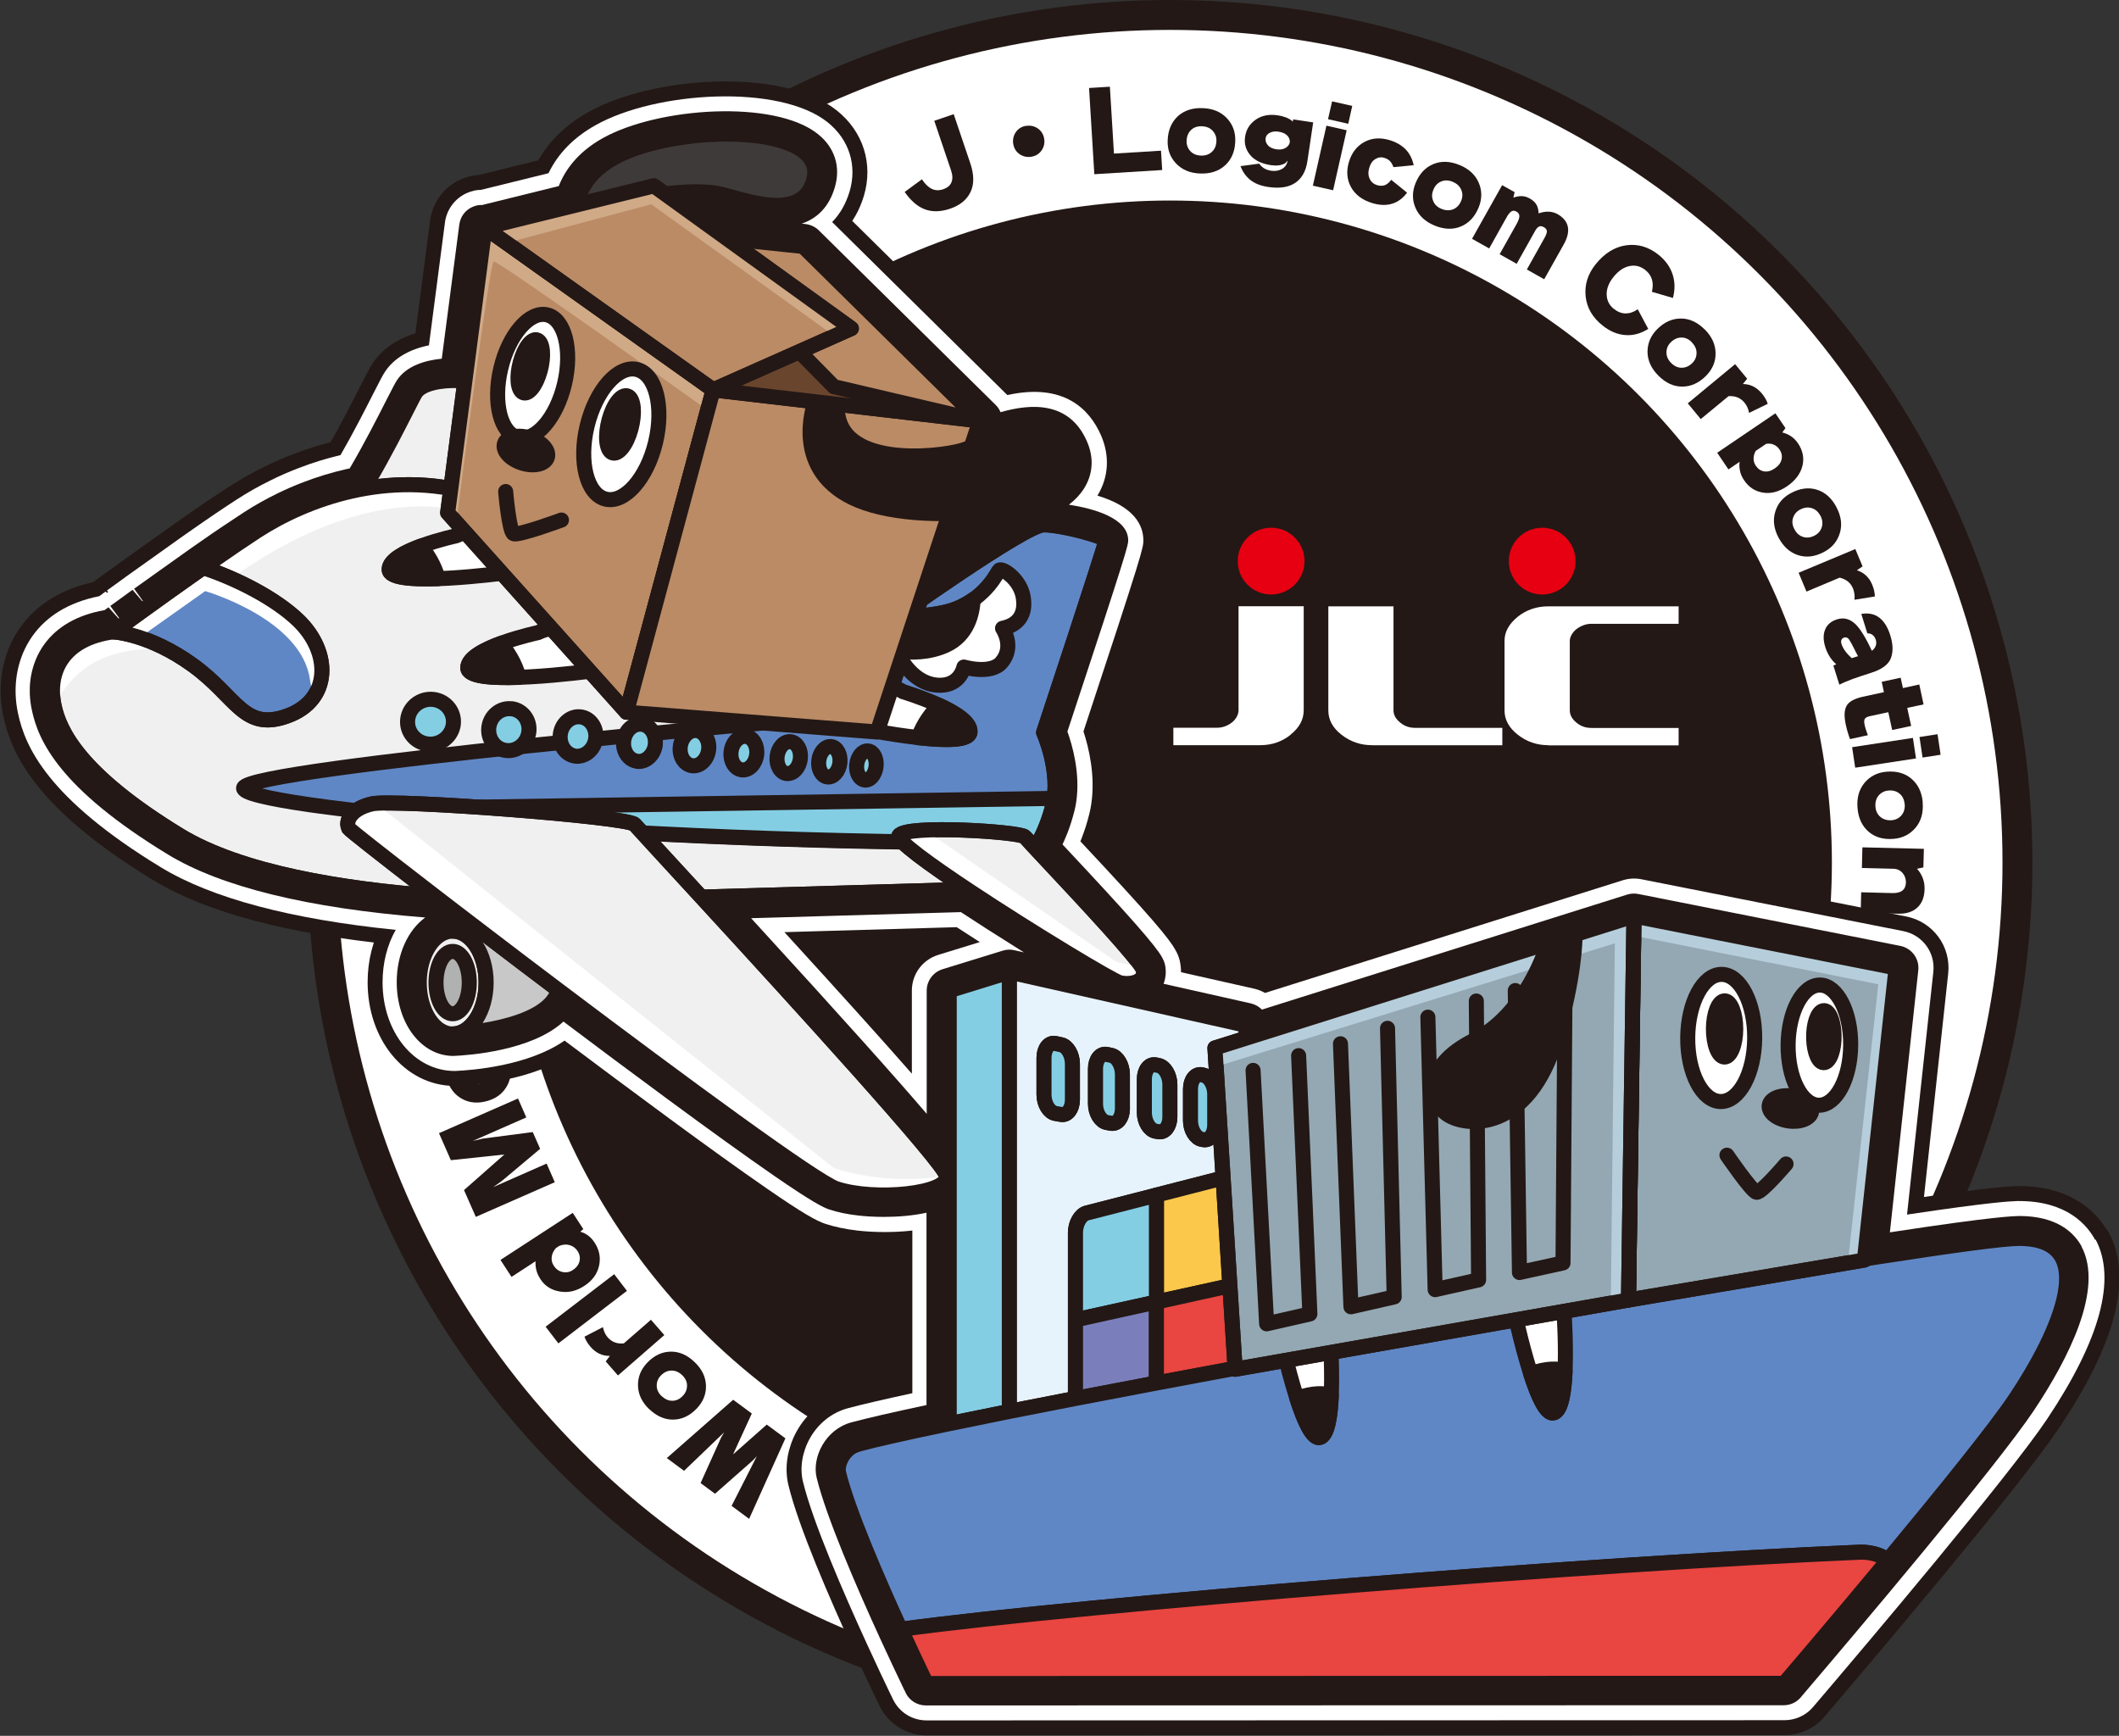 <?xml version="1.0" encoding="UTF-8"?><svg id="b" xmlns="http://www.w3.org/2000/svg" viewBox="0 0 212.63 174.17"><rect x="0" y="0" width="212.63" height="174.17" fill="#333333" stroke="none"/><g id="c"><circle cx="117.4" cy="86.54" r="84.29" fill="#60bfaa" stroke="#231815" stroke-miterlimit="10" stroke-width="4.5"/><circle cx="117.4" cy="86.54" r="84.29" fill="#fff" stroke="#231815" stroke-miterlimit="10" stroke-width="1.5"/><circle cx="117.4" cy="86.54" r="65.67" fill="#231815" stroke="#231815" stroke-miterlimit="10" stroke-width="1.5"/><path d="M95.7,11.46l1.66,4.91c.39,1.15.4,2.11.03,2.89s-1.06,1.35-2.08,1.69c-.94.31-1.77.33-2.51.05-.74-.28-1.41-.86-2.02-1.74l1.73-1.27c.31.47.64.79.99.96.35.17.73.18,1.14.04.42-.14.7-.37.83-.69s.13-.71-.03-1.18l-1.69-5,1.94-.66Z" fill="#231815"/><path d="M102.93,12.64c.43-.08.83,0,1.18.23.36.24.58.58.66,1.01.08.43,0,.83-.23,1.18-.24.36-.58.58-1.01.66-.43.08-.83,0-1.19-.23-.36-.24-.58-.58-.66-1.01-.08-.43,0-.83.23-1.19.24-.36.58-.58,1.01-.66Z" fill="#231815"/><path d="M111.37,8.7l.41,6.71,4.72-.29.12,1.94-6.81.42-.53-8.65,2.09-.13Z" fill="#231815"/><path d="M120.7,10.85c1.02.04,1.82.38,2.42,1.02s.87,1.42.83,2.34c-.04,1.02-.39,1.81-1.03,2.39-.64.58-1.48.85-2.5.81-1.02-.04-1.82-.38-2.42-1.02s-.87-1.41-.83-2.33c.04-1.01.39-1.81,1.02-2.4.64-.58,1.47-.85,2.5-.81ZM120.62,12.67c-.45-.02-.82.1-1.1.37-.28.27-.43.62-.45,1.07-.02.4.1.75.36,1.04s.62.44,1.06.46c.45.02.82-.1,1.11-.37.29-.26.44-.62.46-1.07.02-.41-.11-.75-.37-1.04-.26-.29-.62-.44-1.07-.46Z" fill="#231815"/><path d="M129.77,11.98l2,.3-.58,3.89c-.15,1-.55,1.72-1.21,2.17s-1.56.59-2.72.42c-.74-.11-1.34-.34-1.79-.7-.45-.36-.78-.82-.99-1.39l1.88-.25c.1.16.25.31.44.44.19.13.44.22.74.27.41.06.75,0,1.05-.15s.48-.38.57-.66l.04-.2-.22.25c-.21.12-.43.19-.67.22-.24.03-.5.02-.79-.02-.92-.14-1.61-.47-2.06-1-.45-.53-.63-1.15-.52-1.86.11-.72.46-1.28,1.06-1.7.6-.42,1.34-.57,2.2-.44.34.05.63.13.89.23.25.11.47.24.64.4l.03-.21ZM129.43,14.24c0-.24-.08-.46-.27-.65-.19-.19-.48-.32-.87-.38-.36-.05-.66-.01-.9.13-.23.12-.36.3-.39.53-.04.25.04.49.22.7.19.22.47.35.86.41.39.06.7,0,.94-.15.24-.15.38-.35.41-.6Z" fill="#231815"/><path d="M135.13,13.07l-1.36,6.02-2.03-.46,1.36-6.02,2.03.46ZM135.69,10.63l-.4,1.79-2.03-.46.41-1.79,2.03.46Z" fill="#231815"/><path d="M141.84,16.58l-2.02.19c-.08-.25-.2-.45-.34-.6s-.34-.26-.57-.33c-.31-.1-.61-.06-.9.12-.29.17-.49.46-.61.87-.13.42-.11.79.04,1.11s.4.53.75.64c.28.08.54.08.77,0,.23-.09.44-.27.64-.54l1.59,1.29c-.41.56-.91.93-1.5,1.11-.59.18-1.25.16-1.98-.06-1-.3-1.72-.84-2.14-1.6-.42-.76-.49-1.61-.21-2.54.28-.92.79-1.58,1.54-1.99s1.6-.47,2.54-.19c.67.2,1.21.52,1.62.94.4.42.67.96.8,1.6Z" fill="#231815"/><path d="M146.47,16.56c.94.39,1.58.99,1.92,1.79s.33,1.63-.02,2.48c-.39.94-.99,1.57-1.79,1.9-.8.33-1.68.29-2.63-.1-.94-.39-1.58-.99-1.92-1.79-.34-.8-.33-1.63.02-2.48.39-.94.98-1.57,1.79-1.9.8-.33,1.68-.29,2.62.1ZM145.77,18.24c-.42-.17-.8-.18-1.16-.03-.36.15-.62.43-.79.85-.15.37-.16.74-.01,1.1.14.36.42.63.84.8.42.17.81.18,1.17.04.36-.15.63-.43.8-.85.16-.38.16-.74.01-1.1-.15-.36-.43-.63-.85-.8Z" fill="#231815"/><path d="M151.98,19.29l-.12.54c.31-.11.59-.16.86-.15.27.01.53.09.79.24.3.17.52.37.66.61s.21.53.22.88c.36-.13.69-.18,1.01-.17.32.01.6.09.86.23.6.33.95.76,1.06,1.27s-.03,1.11-.41,1.79l-1.96,3.49-1.74-.98,1.78-3.18c.15-.27.23-.49.23-.65s-.1-.3-.31-.42c-.18-.1-.34-.12-.47-.06s-.27.2-.39.42l-1.86,3.32-1.71-.96,1.71-3.05c.17-.31.26-.56.27-.76,0-.2-.09-.36-.3-.47-.19-.11-.36-.11-.51-.01-.15.1-.31.29-.47.58l-1.75,3.13-1.72-.97,3.02-5.38,1.27.71Z" fill="#231815"/><path d="M167.88,29.9l-2.12-.62c.11-.48.11-.9,0-1.25s-.32-.67-.65-.93c-.48-.38-1-.52-1.57-.41s-1.09.45-1.57,1.02c-.51.61-.76,1.22-.75,1.82.01.6.25,1.09.72,1.46.37.3.76.45,1.17.46.41,0,.82-.13,1.23-.42l1.05,1.97c-.74.47-1.51.68-2.3.62-.8-.06-1.55-.38-2.27-.95-1.02-.81-1.59-1.79-1.71-2.94-.12-1.15.21-2.22,1-3.21.89-1.11,1.92-1.75,3.08-1.91s2.24.16,3.23.95c.69.55,1.16,1.2,1.41,1.95.25.75.26,1.54.04,2.38Z" fill="#231815"/><path d="M171.06,33.05c.72.72,1.08,1.52,1.09,2.39s-.32,1.63-.97,2.28c-.72.72-1.51,1.07-2.38,1.07-.87,0-1.66-.37-2.39-1.1-.72-.72-1.08-1.52-1.09-2.38,0-.87.32-1.63.97-2.28.72-.72,1.51-1.07,2.38-1.07.86,0,1.66.37,2.39,1.1ZM169.77,34.34c-.32-.32-.67-.48-1.06-.47-.39,0-.74.16-1.06.48-.29.29-.43.62-.43,1.01,0,.39.15.74.47,1.06.32.32.67.48,1.06.48.39,0,.74-.16,1.06-.47.29-.29.43-.63.43-1.02,0-.39-.16-.74-.48-1.06Z" fill="#231815"/><path d="M175.32,38l-.43.53c.39.01.74.09,1.05.25.31.16.59.39.85.7.14.17.26.34.36.51.1.17.18.35.23.53l-1.87.91c-.03-.2-.09-.39-.17-.56-.08-.17-.17-.33-.29-.47-.2-.24-.43-.41-.69-.52s-.57-.15-.91-.13l-2.79,2.3-1.3-1.58,4.75-3.93,1.2,1.45Z" fill="#231815"/><path d="M179.16,42.96l-.32.43c.35.09.65.22.9.4.25.17.48.4.67.68.5.74.65,1.5.45,2.29-.2.79-.72,1.47-1.55,2.04-.8.54-1.6.76-2.39.63-.79-.12-1.43-.53-1.9-1.23-.2-.29-.34-.59-.41-.9s-.1-.63-.05-.96l-1.12.76-1.13-1.67,5.84-3.96,1.02,1.5ZM177.2,44.55l-1.02.69c-.14.24-.21.49-.22.75,0,.26.07.51.23.75.22.32.5.51.84.56s.7-.05,1.06-.3c.37-.25.6-.55.68-.9s.01-.68-.21-1c-.15-.23-.35-.39-.58-.49-.23-.1-.5-.12-.79-.07Z" fill="#231815"/><path d="M184.27,50.88c.48.9.6,1.77.35,2.6s-.77,1.47-1.59,1.9c-.9.48-1.76.59-2.58.33-.83-.26-1.48-.84-1.97-1.74-.48-.9-.6-1.76-.35-2.6.24-.83.77-1.47,1.59-1.9.9-.48,1.76-.59,2.58-.34.83.25,1.48.83,1.97,1.74ZM182.66,51.74c-.21-.4-.51-.65-.88-.76-.37-.11-.76-.06-1.15.15-.36.19-.59.47-.71.84-.12.37-.07.75.15,1.15.21.4.51.65.88.76.37.11.76.06,1.15-.15.36-.19.59-.47.71-.85.11-.37.06-.76-.15-1.16Z" fill="#231815"/><path d="M186.9,56.83l-.57.39c.37.12.68.3.93.54s.46.54.61.92c.08.2.15.4.19.59.04.19.07.39.07.58l-2.05.33c.02-.2.03-.4,0-.59s-.07-.37-.14-.54c-.12-.29-.29-.52-.51-.7-.22-.18-.5-.31-.83-.39l-3.33,1.4-.79-1.89,5.69-2.38.73,1.74Z" fill="#231815"/><path d="M183.96,66.79l.3-.14c-.23-.19-.45-.44-.64-.73-.19-.3-.35-.63-.46-.99-.22-.69-.22-1.29-.01-1.78s.6-.82,1.17-1c.68-.22,1.3-.06,1.85.46.49.47,1.05,1.37,1.66,2.69.19-.14.32-.3.39-.5.07-.2.07-.4,0-.62-.07-.21-.17-.36-.33-.48-.15-.11-.32-.16-.51-.15l-.61-1.95c.71-.12,1.31,0,1.79.36.48.36.86.95,1.12,1.79.28.89.3,1.65.06,2.29s-.91,1.13-1.99,1.47c-.72.23-1.32.43-1.8.6-.6.22-1.06.42-1.38.59l-.6-1.91ZM185.81,66.04l.63-.2c-.08-.15-.15-.29-.22-.42-.07-.13-.13-.26-.19-.38-.2-.4-.36-.69-.49-.88-.13-.18-.29-.25-.49-.19-.13.04-.22.12-.27.23-.05.11-.05.26.01.43.07.21.18.44.35.67.17.25.4.49.67.73Z" fill="#231815"/><path d="M191.77,72.84l-1.9.41-.39-1.79-1.86.4c-.26.06-.42.15-.5.27-.07.12-.07.32-.02.59.03.15.08.31.13.48.06.17.12.36.2.57l-1.79.39c-.08-.21-.16-.44-.23-.68s-.14-.51-.2-.79c-.18-.83-.15-1.46.09-1.88.24-.42.78-.71,1.62-.9l2.12-.46-.22-1.04,1.9-.41.23,1.04,1.64-.36.43,2-1.64.35.39,1.79Z" fill="#231815"/><path d="M192.26,76.1l-6.1.93-.31-2.06,6.1-.93.31,2.06ZM194.73,75.73l-1.81.28-.31-2.06,1.81-.28.31,2.06Z" fill="#231815"/><path d="M192.93,80.54c.08,1.02-.16,1.86-.72,2.52s-1.3,1.04-2.22,1.11c-1.01.08-1.85-.16-2.5-.73s-1.02-1.36-1.1-2.39c-.08-1.02.16-1.85.72-2.52.56-.66,1.3-1.03,2.22-1.1,1.01-.08,1.85.16,2.5.73s1.03,1.36,1.11,2.38ZM191.12,80.69c-.04-.45-.2-.8-.5-1.05-.3-.25-.67-.36-1.11-.32-.4.03-.73.19-.99.49-.25.29-.36.66-.33,1.11s.2.8.5,1.05c.3.25.67.36,1.12.33.41-.03.74-.2.99-.49.25-.3.36-.67.33-1.12Z" fill="#231815"/><path d="M192.98,87.04l-.62.13c.26.28.45.6.58.94.13.34.19.71.18,1.11-.02.8-.26,1.41-.72,1.84-.46.43-1.11.64-1.94.62l-3.75-.09.05-2.06,3.11.08c.45.01.8-.07,1.02-.25.23-.18.35-.45.36-.82,0-.36-.11-.68-.34-.95-.24-.27-.54-.41-.91-.42l-3.17-.08.05-2.07,6.17.15-.05,1.85Z" fill="#231815"/><path d="M73.41,151.1l2.53-4.98-.41.43-3.78,3.33-1.45-1.07,2.07-4.59.3-.51-4.03,3.87-1.73-1.28,6.66-5.85,1.87,1.38-1.88,4.1,3.38-2.99,1.87,1.38-3.64,8.08-1.74-1.29Z" fill="#231815"/><path d="M65.17,141.42c-.74-.7-1.12-1.49-1.15-2.36-.03-.87.28-1.64.91-2.31.7-.74,1.48-1.11,2.35-1.13.86-.02,1.67.33,2.41,1.04.74.7,1.12,1.49,1.15,2.35.03.87-.28,1.63-.91,2.3-.7.74-1.48,1.11-2.35,1.13-.86.02-1.67-.33-2.42-1.04ZM66.42,140.1c.33.31.68.46,1.07.45.39-.01.74-.18,1.04-.51.28-.29.41-.63.41-1.02s-.17-.74-.5-1.05c-.33-.31-.69-.46-1.08-.45-.39.01-.74.18-1.05.5-.28.29-.42.64-.41,1.03,0,.39.18.74.5,1.05Z" fill="#231815"/><path d="M60.79,136.59l.41-.54c-.39,0-.74-.07-1.06-.22-.31-.15-.6-.37-.87-.68-.14-.16-.27-.33-.37-.5-.1-.17-.19-.35-.25-.53l1.85-.96c.04.2.1.39.18.56.08.17.18.33.3.47.21.23.44.4.71.5.27.1.57.14.91.1l2.72-2.37,1.34,1.54-4.65,4.05-1.24-1.42Z" fill="#231815"/><path d="M54.75,133.12l6.88-5.27,1.28,1.67-6.88,5.27-1.28-1.67Z" fill="#231815"/><path d="M57.48,121.71l1.05,1.61-.3.27c.3.08.57.22.81.4.24.18.45.42.63.7.47.72.62,1.48.45,2.28-.17.81-.64,1.48-1.41,2-.82.56-1.66.77-2.52.62-.86-.14-1.51-.55-1.95-1.23-.19-.29-.33-.58-.41-.88-.08-.3-.11-.61-.09-.93l-2.41,1.57-1.11-1.7,7.26-4.73ZM56.14,125l-.36.23c-.25.29-.39.59-.42.9-.04.31.03.6.21.87.22.34.52.56.88.63.36.08.7.02,1.02-.19.37-.24.59-.53.68-.89.08-.35.02-.69-.19-1.02-.19-.29-.45-.49-.78-.59-.33-.1-.67-.08-1.04.06Z" fill="#231815"/><path d="M47.75,122.11l-1.19-2.7,4.05-3.57-5.37.57-1.19-2.71,7.93-3.48.83,1.9-5.37,2.36,1.02-.24,5-.65.74,1.68-3.86,3.24-.85.6,5.36-2.36.82,1.87-7.93,3.48Z" fill="#231815"/><path d="M44.78,108.17c-.29-.98-.23-1.85.18-2.62.41-.77,1.05-1.28,1.94-1.55.97-.29,1.84-.23,2.6.19s1.28,1.12,1.58,2.1c.29.98.23,1.85-.17,2.61-.41.77-1.05,1.28-1.94,1.55-.97.29-1.84.23-2.6-.19-.76-.41-1.29-1.11-1.58-2.1ZM46.52,107.66c.13.43.36.74.71.92s.73.21,1.16.08c.39-.12.67-.34.86-.68.19-.34.22-.73.09-1.16-.13-.43-.37-.74-.71-.93-.34-.18-.73-.21-1.16-.08-.39.12-.68.34-.86.69-.18.34-.21.73-.08,1.16Z" fill="#231815"/><path d="M43.37,101.81l3.85-2.41.18-.05-4.63-.89-.39-2.13,6.55,1.54.42,2.32-5.59,3.76-.39-2.14Z" fill="#231815"/><path d="M39.64,93.48l1.83-.19.21,2.07-1.83.18-.21-2.07ZM42.13,93.23l6.14-.62.21,2.07-6.14.62-.21-2.07Z" fill="#231815"/><path d="M41.91,90l.62-.17c-.27-.27-.48-.57-.63-.91-.15-.34-.22-.7-.23-1.1-.02-.8.19-1.42.63-1.88.44-.46,1.08-.69,1.91-.72l3.75-.1.06,2.06-3.11.08c-.45.01-.79.11-1.01.3-.22.19-.32.47-.31.84.01.36.14.67.39.93.25.26.56.38.94.37l3.17-.08.05,2.07-6.17.16-.05-1.85Z" fill="#231815"/><path d="M42.17,79.32l.16-2.02,3.92.31c1,.08,1.75.43,2.25,1.06.49.63.69,1.52.6,2.68-.06.75-.25,1.36-.57,1.84-.32.48-.76.84-1.32,1.08l-.38-1.86c.16-.11.29-.27.41-.47.12-.2.19-.46.22-.76.03-.41-.05-.75-.22-1.03-.18-.28-.41-.46-.7-.53l-.2-.03.26.2c.13.2.22.42.27.66s.06.5.03.79c-.07.93-.36,1.63-.86,2.12s-1.11.7-1.82.65c-.72-.06-1.31-.37-1.77-.94-.46-.57-.65-1.29-.59-2.16.03-.34.08-.64.17-.9.09-.26.21-.48.35-.67l-.21-.02ZM44.46,79.51c-.24,0-.46.11-.63.32s-.28.5-.31.89c-.03.36.04.65.19.89.14.22.33.34.56.36.26.02.48-.07.69-.27.2-.2.32-.5.35-.89.03-.39-.04-.7-.21-.93s-.38-.35-.62-.37Z" fill="#231815"/><path d="M210.24,124.41s0,0,0,0c-.78-1.46-2.81-3.9-7.62-3.9-.02,0-.19,0-.21,0-.74.03-2.64.1-11.05,1.36l2.64-24.35c.21-1.95-1.08-3.7-3-4.09l-26.31-5.21c-.61-.12-1.25-.08-1.84.1l-35.91,11.31c-.33-.19-.69-.33-1.06-.42l-7.37-1.66c0-.37-.04-.74-.12-1.12-.09-.39-.25-.79-.44-1.1-.61-1.13-2.33-3.22-9.54-10.91.02-.04.03-.08.05-.12.02-.04.07-.16.08-.2.31-.8.57-1.62.77-2.45.08-.33.15-.67.2-1.02.41-2.83-.25-5.59-.79-7.24,6.01-18.18,6.01-18.44,6.01-19.17,0-1.49-.87-3.36-4.61-4.49,1.13-1.84,1.26-3.98.36-6.05-1.13-2.59-3.69-5.3-9.4-4.04-.03-.03-.06-.07-.1-.1l-17.48-17.26c.79-.8,1.38-1.83,1.75-3.06.78-2.62-.04-5.22-2.2-6.95-4.83-3.87-17.21-3.12-23.27.28-2.19,1.22-3.78,2.84-4.74,4.83l-6.78,1.67c-.46,0-.93.11-1.39.31-1.2.52-2.05,1.65-2.22,2.95l-1.61,12.34c-2.01.41-3.52,1.31-4.4,2.64-.24.36-.48.83-1.17,2.18-.81,1.59-2,3.94-3.3,6.19-1.42.34-2.85.78-4.24,1.32-.91.35-1.82.74-2.7,1.18-1.23.6-2.4,1.26-3.49,1.97-.64.41-1.34.88-2.1,1.39l-1.14.78c-.72.5-1.48,1.02-2.28,1.59l-5.56,3.96s-.05.04-.08.06c-.03.02-.06.04-.08.06l-1.77,1.28.14.19c-.06,0-.12.01-.17.02l-.1-.11-.33.24s-.06.04-.08.07c-.03.02-.07.04-.1.07l-.13.09c-6.38,1.26-8.52,5.88-8.39,9.83.02.64.1,1.29.24,1.93.7,3.31,2.94,8.51,14.33,15.44,5.1,3.1,13.02,5.21,23.57,6.28-.85,1.49-1.32,3.31-1.32,5.26,0,4.99,3.16,8.9,7.25,8.9h0c1.76-.07,7.38-.52,11.01-3.05,6.46,4.85,14.9,11.12,20.31,14.85,3.68,2.54,4.96,3.23,5.84,3.53.94.31,2.03.54,3.23.68.85.1,1.8.15,2.75.15.74,0,1.72-.03,2.77-.15v16.32c-2.86.62-5.02,1.12-6.44,1.5-3.5.94-5.2,4.63-4.54,7.36.98,4.04,4.05,11.13,6.45,16.36.94,2.05,1.74,3.74,2.22,4.74l.14.29s.1.2.13.25c0,.03.02.05.03.08.02.04.05.11.09.18,0,0,0,0,0,0s0,0,0,0c.64,1.28,1.92,2.07,3.35,2.07l86.09-.02c1.07,0,2.1-.46,2.8-1.25.08-.09.18-.21.18-.21l.51-.6c4.4-5.16,19.05-22.45,22.88-28.19,5.32-7.98,6.95-14.04,4.84-17.99ZM98.31,94.53l-4.16,1.28c-1.58.49-2.65,1.93-2.65,3.58v8.34c-3.05-3.48-7.28-8.17-12.79-14.2l17.29-.5c.64.42,1.43.93,2.31,1.49Z" fill="#fff" stroke="#231815" stroke-linecap="round" stroke-linejoin="round" stroke-width="3"/><path d="M210.24,124.41s0,0,0,0c-.78-1.46-2.81-3.9-7.62-3.9-.02,0-.19,0-.21,0-.74.03-2.64.1-11.05,1.36l2.64-24.35c.21-1.95-1.08-3.7-3-4.09l-26.31-5.21c-.61-.12-1.25-.08-1.84.1l-35.91,11.31c-.33-.19-.69-.33-1.06-.42l-7.37-1.66c0-.37-.04-.74-.12-1.12-.09-.39-.25-.79-.44-1.1-.61-1.13-2.33-3.22-9.54-10.91.02-.04.03-.08.05-.12.02-.04.07-.16.08-.2.31-.8.57-1.62.77-2.45.08-.33.15-.67.2-1.02.41-2.83-.25-5.59-.79-7.24,6.01-18.18,6.01-18.44,6.01-19.17,0-1.49-.87-3.36-4.61-4.49,1.13-1.84,1.26-3.98.36-6.05-1.13-2.59-3.69-5.3-9.4-4.04-.03-.03-.06-.07-.1-.1l-17.48-17.26c.79-.8,1.38-1.83,1.75-3.06.78-2.62-.04-5.22-2.2-6.95-4.83-3.87-17.21-3.12-23.27.28-2.19,1.22-3.78,2.84-4.74,4.83l-6.78,1.67c-.46,0-.93.11-1.39.31-1.2.52-2.05,1.65-2.22,2.95l-1.61,12.34c-2.01.41-3.52,1.31-4.4,2.64-.24.36-.48.83-1.17,2.18-.81,1.59-2,3.94-3.3,6.19-1.42.34-2.85.78-4.24,1.32-.91.35-1.82.74-2.7,1.18-1.23.6-2.4,1.26-3.49,1.97-.64.41-1.34.88-2.1,1.39l-1.14.78c-.72.5-1.48,1.02-2.28,1.59l-5.56,3.96s-.05.04-.08.06c-.03.02-.06.04-.08.06l-1.77,1.28.14.19c-.06,0-.12.01-.17.02l-.1-.11-.33.24s-.06.04-.08.07c-.03.02-.07.04-.1.07l-.13.09c-6.38,1.26-8.52,5.88-8.39,9.83.02.64.1,1.29.24,1.93.7,3.31,2.94,8.51,14.33,15.44,5.1,3.1,13.02,5.21,23.57,6.28-.85,1.49-1.32,3.31-1.32,5.26,0,4.99,3.16,8.9,7.25,8.9h0c1.76-.07,7.38-.52,11.01-3.05,6.46,4.85,14.9,11.12,20.31,14.85,3.68,2.54,4.96,3.23,5.84,3.53.94.31,2.03.54,3.23.68.85.1,1.8.15,2.75.15.74,0,1.72-.03,2.77-.15v16.32c-2.86.62-5.02,1.12-6.44,1.5-3.5.94-5.2,4.63-4.54,7.36.98,4.04,4.05,11.13,6.45,16.36.94,2.05,1.74,3.74,2.22,4.74l.14.29s.1.2.13.25c0,.03.02.05.03.08.02.04.05.11.09.18,0,0,0,0,0,0s0,0,0,0c.64,1.28,1.92,2.07,3.35,2.07l86.09-.02c1.07,0,2.1-.46,2.8-1.25.08-.09.18-.21.18-.21l.51-.6c4.4-5.16,19.05-22.45,22.88-28.19,5.32-7.98,6.95-14.04,4.84-17.99ZM98.31,94.53l-4.16,1.28c-1.58.49-2.65,1.93-2.65,3.58v8.34c-3.05-3.48-7.28-8.17-12.79-14.2l17.29-.5c.64.42,1.43.93,2.31,1.49Z" fill="#fff"/><path d="M208.91,125.12c-.76-1.42-2.47-3.11-6.3-3.11-.6.03-2.17-.01-12.97,1.64l2.85-26.29c.13-1.16-.66-2.22-1.8-2.45l-26.3-5.21c-.37-.07-.75-.05-1.11.06l-36.65,11.54c-.3-.3-.68-.52-1.11-.62l-8.76-1.97c.22-.59.29-1.24.14-1.92-.06-.26-.17-.51-.29-.73-.64-1.17-3.27-4.16-9.73-11.05l-.26-.28c.16-.35.32-.71.46-1.07.01-.03.03-.06.04-.09.28-.74.52-1.5.71-2.27.07-.29.13-.58.17-.88.41-2.83-.39-5.63-.89-7.02,6.1-18.43,6.1-18.73,6.1-19.18,0-2.24-3.45-3.19-5.95-3.58.6-.46,1.11-.99,1.5-1.6.92-1.43,1.03-3.12.31-4.75-1.76-4.05-5.62-3.81-8.67-2.93-.11-.27-.28-.53-.5-.74l-17.73-17.5c-.36-.36-.84-.58-1.35-.64l-.37-.04c1.47-.5,2.71-1.58,3.32-3.64.61-2.05,0-4-1.7-5.35-4.34-3.48-16.04-2.7-21.6.42-2.52,1.41-3.78,3.22-4.4,4.8l-7.69,1.9c-.32-.02-.65.05-.96.19-.73.31-1.23.99-1.33,1.77l-1.76,13.46c-1.61.16-3.51.68-4.49,2.15-.19.29-.42.74-1.06,1.99-.86,1.69-2.23,4.39-3.69,6.87-.11.02-.22.05-.34.07-1.45.33-2.91.77-4.33,1.32-.87.33-1.74.71-2.58,1.12-1.17.57-2.29,1.2-3.34,1.88-.63.41-1.32.87-2.07,1.37l-1.14.77c-.72.5-1.47,1.02-2.27,1.58l-5.56,3.96,1.31,1.83-1.47-1.72-1.76,1.28s-.13.1-.14.1l-.33.24,1.33,1.81-1.33-1.47h0s0,0,0,0l-.18-.21-.4.29c-5.69.99-7.61,4.93-7.5,8.37.02.55.09,1.11.21,1.67.64,3.04,2.75,7.84,13.64,14.47,5.36,3.26,14.04,5.39,25.83,6.33-1.72,1.25-2.86,3.66-2.86,6.49,0,4.15,2.46,7.4,5.69,7.4h0c1.5-.06,7.87-.51,11.04-3.45,6.08,4.58,15.42,11.53,21.19,15.51,3.73,2.57,4.83,3.12,5.46,3.34.85.28,1.83.49,2.93.61.75.09,1.64.14,2.58.14,1.4,0,2.92-.12,4.27-.42v19.3c-3.42.73-5.96,1.31-7.55,1.74-2.59.7-3.97,3.51-3.47,5.56.96,3.93,3.98,10.92,6.35,16.09.94,2.04,1.73,3.72,2.19,4.67,0,.02.02.03.02.05h0l.17.35s.04.09.06.13c.02.04.04.07.06.1l.02.05h0c.04.08.03.08.07.15,0,0,0,0,0,.01.38.76,1.16,1.24,2.01,1.24l86.09-.02c.65,0,1.26-.28,1.68-.76.06-.06.12-.13.15-.18l.51-.6c4.39-5.15,18.99-22.38,22.77-28.05,3.43-5.15,7.05-12.18,4.76-16.45ZM75.39,92.13l21.03-.61c1.39.92,3.81,2.47,6.33,4.04l-.98-.22c-.38-.09-.78-.07-1.16.05l-6.03,1.86c-.94.29-1.59,1.16-1.59,2.15v12.36c-3.05-3.57-8.35-9.51-17.61-19.62Z" fill="#231815"/><path d="M125.03,117.6h0v-14.72s-23.76-5.35-23.76-5.35v44.09c2.08-.41,4.3-.85,6.64-1.3v-7.89s0-8.75,0-8.75c0-.92.51-1.81,1.14-1.97l6.98-1.79,8.03-2.06.96-.25ZM107.61,110.35c0,.92-.51,1.58-1.13,1.47l-.58-.1c-.62-.11-1.14-.95-1.14-1.87v-3.72c0-.92.51-1.56,1.13-1.43l.59.13c.62.13,1.13.99,1.13,1.91v3.61ZM112.63,111.24c0,.92-.51,1.58-1.14,1.47l-.43-.08c-.62-.11-1.14-.95-1.14-1.87v-3.53c0-.92.51-1.56,1.13-1.43l.44.09c.62.13,1.13.99,1.13,1.91v3.43ZM117.39,112.08c0,.92-.51,1.58-1.14,1.47l-.29-.05c-.62-.11-1.13-.95-1.13-1.87v-3.35c0-.92.51-1.56,1.13-1.43l.3.06c.62.13,1.13.99,1.13,1.91v3.26ZM121.91,112.88c0,.92-.51,1.58-1.14,1.47l-.17-.03c-.62-.11-1.14-.95-1.14-1.87v-3.18c0-.92.51-1.56,1.13-1.43l.17.04c.62.13,1.13.99,1.13,1.91v3.09Z" fill="#e7f3fc" stroke="#231815" stroke-linecap="round" stroke-linejoin="round" stroke-width="1.51"/><path d="M95.25,142.85v-43.45s6.03-1.86,6.03-1.86v44.09c-2.18.43-4.2.84-6.03,1.23Z" fill="#84cee4" stroke="#231815" stroke-linecap="round" stroke-linejoin="round" stroke-width="1.51"/><path d="M120.77,114.35l-.17-.03c-.62-.11-1.14-.95-1.14-1.87v-3.18c0-.92.51-1.56,1.13-1.43l.17.04c.62.13,1.13.99,1.13,1.91v3.09c0,.92-.51,1.58-1.14,1.47Z" fill="#84cee4" stroke="#231815" stroke-linecap="round" stroke-linejoin="round" stroke-width="1.51"/><path d="M116.25,113.55l-.29-.05c-.62-.11-1.13-.95-1.13-1.87v-3.35c0-.92.51-1.56,1.13-1.43l.3.06c.62.13,1.13.99,1.13,1.91v3.26c0,.92-.51,1.58-1.14,1.47Z" fill="#84cee4" stroke="#231815" stroke-linecap="round" stroke-linejoin="round" stroke-width="1.51"/><path d="M111.5,112.71l-.43-.08c-.62-.11-1.14-.95-1.14-1.87v-3.53c0-.92.51-1.56,1.13-1.43l.44.09c.62.13,1.13.99,1.13,1.91v3.43c0,.92-.51,1.58-1.14,1.47Z" fill="#84cee4" stroke="#231815" stroke-linecap="round" stroke-linejoin="round" stroke-width="1.51"/><path d="M106.48,111.82l-.58-.1c-.62-.11-1.14-.95-1.14-1.87v-3.72c0-.92.51-1.56,1.13-1.43l.59.13c.62.13,1.13.99,1.13,1.91v3.61c0,.92-.51,1.58-1.13,1.47Z" fill="#84cee4" stroke="#231815" stroke-linecap="round" stroke-linejoin="round" stroke-width="1.51"/><polygon points="116.04 130.64 116.04 119.91 124.07 117.85 124.07 128.87 116.04 130.64" fill="#fbc84c" stroke="#231815" stroke-linecap="round" stroke-linejoin="round" stroke-width="1.51"/><path d="M107.92,132.43v-8.75c0-.92.51-1.81,1.14-1.97l6.98-1.79v10.73s-8.12,1.79-8.12,1.79Z" fill="#84cee4" stroke="#231815" stroke-linecap="round" stroke-linejoin="round" stroke-width="1.51"/><path d="M116.04,130.64v8.13c-2.83.53-5.55,1.05-8.12,1.55v-7.89s8.12-1.79,8.12-1.79Z" fill="#7a7fbc" stroke="#231815" stroke-linecap="round" stroke-linejoin="round" stroke-width="1.51"/><path d="M124.07,128.87v8.4c-2.75.51-5.43,1.01-8.03,1.5v-8.13s8.03-1.77,8.03-1.77Z" fill="#e94541" stroke="#231815" stroke-linecap="round" stroke-linejoin="round" stroke-width="1.51"/><path d="M92.7,168.42s0,0,0,0c0,0,0,0,0,0Z" fill="#307aae" stroke="#231815" stroke-linecap="round" stroke-linejoin="round" stroke-width="1.51"/><path d="M179.06,168.87s.03-.04.06-.07c-.02.03-.04.05-.06.07Z" fill="#307aae" stroke="#231815" stroke-linecap="round" stroke-linejoin="round" stroke-width="1.51"/><path d="M92.55,168.1s0,0,0,0c0,0,0,0,0,0Z" fill="#307aae" stroke="#231815" stroke-linecap="round" stroke-linejoin="round" stroke-width="1.51"/><path d="M92.76,168.54s0,0,0,.01c0,0,0,0,0-.01Z" fill="#307aae" stroke="#231815" stroke-linecap="round" stroke-linejoin="round" stroke-width="1.51"/><path d="M86.03,144.93c1.88-.51,5.07-1.22,9.21-2.08,1.83-.38,3.85-.79,6.03-1.23,2.08-.41,4.3-.85,6.64-1.3,2.58-.5,5.3-1.02,8.12-1.55,2.6-.49,5.28-.99,8.03-1.5,2.63-.49,5.31-.98,8.03-1.48,2.65-.48,5.34-.97,8.03-1.45,2.67-.48,5.36-.96,8.03-1.43,2.7-.48,5.38-.95,8.03-1.41,2.72-.47,5.41-.94,8.03-1.39,2.75-.47,5.43-.93,8.02-1.36,2.8-.47,5.48-.91,8.02-1.33,2.93-.48,5.66-.91,8.14-1.3,7.42-1.15,12.63-1.86,14.19-1.86,8.48-.01,3.98,9.61-.32,16.06-4.08,6.12-21.64,26.7-23.14,28.46.73-.85,5.21-6.1,10.11-12,.25-.57-1.48-1.09-2.59-1.04-26.53,1.13-77.45,5.19-96.28,7.74-2.25-4.9-5.29-11.89-6.21-15.68-.21-.87.5-2.48,1.87-2.85Z" fill="#6087c5" stroke="#231815" stroke-linecap="round" stroke-linejoin="round" stroke-width="1.51"/><path d="M92.92,168.87s0,.01,0,.02c0,0,0-.01,0-.02Z" fill="#307aae" stroke="#231815" stroke-linecap="round" stroke-linejoin="round" stroke-width="1.51"/><path d="M92.81,168.64s.01.02.02.03c0-.01-.01-.02-.02-.03Z" fill="#307aae" stroke="#231815" stroke-linecap="round" stroke-linejoin="round" stroke-width="1.51"/><path d="M92.85,168.72s.01.02.02.04c0-.01-.01-.02-.02-.04Z" fill="#307aae" stroke="#231815" stroke-linecap="round" stroke-linejoin="round" stroke-width="1.51"/><path d="M92.94,168.91s0,0,0,0c0,0,0,0,0,0Z" fill="#307aae" stroke="#231815" stroke-linecap="round" stroke-linejoin="round" stroke-width="1.51"/><path d="M92.9,168.83s0,0,0,0c0,0,0,0,0,0Z" fill="#307aae" stroke="#231815" stroke-linecap="round" stroke-linejoin="round" stroke-width="1.51"/><path d="M189.25,156.78c-4.9,5.9-9.38,11.15-10.11,12,0,.01-.02.02-.03.03-.02.03-.04.05-.06.07-.01.02-.02.02-.02.02l-86.09.02s0,0,0-.01c0,0,0,0,0,0,0,0,0-.01-.01-.02,0,0,0-.01,0-.02,0-.01-.01-.03-.02-.04,0,0,0,0,0,0,0-.02-.02-.04-.03-.07,0-.01-.01-.02-.02-.04,0-.02-.01-.03-.02-.05,0-.01-.01-.02-.02-.03-.01-.03-.03-.06-.04-.09,0,0,0,0,0-.01-.02-.04-.04-.08-.06-.12,0,0,0,0,0,0-.04-.09-.09-.2-.15-.31,0,0,0,0,0,0-.45-.94-1.24-2.6-2.17-4.63,0,0,0,0,0,0,18.83-2.55,69.75-6.61,96.28-7.74,1.11-.05,2.84.47,2.59,1.04Z" fill="#e94541" stroke="#231815" stroke-linecap="round" stroke-linejoin="round" stroke-width="1.51"/><path d="M133.41,133.03s.87,10.56-.93,11.19-4.2-11.13-4.2-11.13c0,0,4.57-4.27,5.13-.06Z" fill="#fff" stroke="#231815" stroke-linecap="round" stroke-linejoin="round" stroke-width="1.51"/><path d="M133.59,140c-.74-.22-1.79-.29-3.46.3.74,2.3,1.6,4.19,2.35,3.93.72-.25,1.02-2.1,1.11-4.22Z" fill="#231815" stroke="#231815" stroke-linecap="round" stroke-linejoin="round" stroke-width="1.51"/><path d="M156.87,130.56s.87,10.56-.93,11.19-4.2-11.13-4.2-11.13c0,0,4.57-4.27,5.13-.06Z" fill="#fff" stroke="#231815" stroke-linecap="round" stroke-linejoin="round" stroke-width="1.51"/><path d="M157.05,137.53c-.74-.22-1.79-.29-3.46.3.74,2.3,1.6,4.19,2.35,3.93.72-.25,1.02-2.1,1.11-4.22Z" fill="#231815" stroke="#231815" stroke-linecap="round" stroke-linejoin="round" stroke-width="1.51"/><polygon points="163.41 130.44 163.96 91.91 190.26 97.12 187.08 126.43 163.41 130.44" fill="#94a8b3" stroke="#231815" stroke-linecap="round" stroke-linejoin="round" stroke-width="1.51"/><polygon points="163.96 91.91 163.93 93.82 164.37 93.97 188.48 98.76 185.44 126.57 185.57 126.68 187.08 126.43 190.26 97.12 163.96 91.91" fill="#b6cedb"/><polygon points="163.96 91.91 121.91 105.15 123.94 137.39 163.41 130.44 163.96 91.91" fill="#94a8b3" stroke="#231815" stroke-linecap="round" stroke-linejoin="round" stroke-width="1.51"/><polygon points="122.17 106.98 162.04 94.65 161.63 131.26 163.41 130.44 163.96 91.91 121.91 105.15 122.17 106.98" fill="#b6cedb"/><polyline points="125.74 107.4 127.1 132.83 131.44 131.84 130.31 105.92" fill="none" stroke="#231815" stroke-linecap="round" stroke-linejoin="round" stroke-width="1.51"/><polyline points="134.51 104.73 135.56 131.12 139.9 130.13 139.23 103.18" fill="none" stroke="#231815" stroke-linecap="round" stroke-linejoin="round" stroke-width="1.51"/><polyline points="143.28 102.06 144.01 129.4 148.37 128.42 148.14 100.44" fill="none" stroke="#231815" stroke-linecap="round" stroke-linejoin="round" stroke-width="1.51"/><polyline points="152.05 99.39 152.47 127.68 156.84 126.72 157.05 97.7" fill="none" stroke="#231815" stroke-linecap="round" stroke-linejoin="round" stroke-width="1.51"/><polygon points="163.41 130.44 163.96 91.91 190.26 97.12 187.08 126.43 163.41 130.44" fill="none" stroke="#231815" stroke-linecap="round" stroke-linejoin="round" stroke-width="1.51"/><ellipse cx="172.72" cy="104.14" rx="6.38" ry="3.36" transform="translate(67.28 276.08) rotate(-89.57)" fill="#fff" stroke="#231815" stroke-linecap="round" stroke-linejoin="round" stroke-width="1.51"/><ellipse cx="182.58" cy="104.88" rx="6.03" ry="3.14" transform="translate(75.97 286.45) rotate(-89.46)" fill="#fff" stroke="#231815" stroke-linecap="round" stroke-linejoin="round" stroke-width="1.51"/><path d="M181.99,104.2c.04,1.44.52,2.53,1.09,2.42s1-1.35.96-2.79-.52-2.53-1.09-2.42-1,1.35-.96,2.79Z" fill="#231815" stroke="#231815" stroke-linecap="round" stroke-linejoin="round" stroke-width="1.51"/><ellipse cx="173.06" cy="103.25" rx="2.82" ry="1.12" transform="translate(69.38 276.05) rotate(-89.86)" fill="#231815" stroke="#231815" stroke-linecap="round" stroke-linejoin="round" stroke-width="1.51"/><ellipse cx="179.67" cy="111.23" rx="1.26" ry="2.15" transform="translate(43.91 273.17) rotate(-81.79)" fill="#231815" stroke="#231815" stroke-linecap="round" stroke-linejoin="round" stroke-width="1.51"/><path d="M179.22,116.79s-2.48,2.92-2.96,2.84-2.97-3.72-2.97-3.72" fill="none" stroke="#231815" stroke-linecap="round" stroke-linejoin="round" stroke-width="1.51"/><path d="M155.24,94.87s-2.02,6.85-7.32,9.5-4.52,6.23-2.65,7.48c1.87,1.25,8.08,1.78,10.9-7.63,1.87-6.23,1.87-10.12,1.87-10.12l-2.8.78Z" fill="#231815" stroke="#231815" stroke-linecap="round" stroke-linejoin="round" stroke-width="1.51"/><polygon points="163.96 91.91 121.91 105.15 123.94 137.39 163.41 130.44 163.96 91.91" fill="none" stroke="#231815" stroke-linecap="round" stroke-linejoin="round" stroke-width="1.51"/><path d="M34.69,51.77c3.05-4.14,6.53-11.64,7.02-12.37,1.21-1.82,7.43-1.51,9.25.31.78.78-.08,8.7-.43,13.15-5.76-1.25-11.02-1.61-15.84-1.09Z" fill="#f0f0f0" stroke="#231815" stroke-linecap="round" stroke-linejoin="round" stroke-width="1.51"/><path d="M11.39,63.4s9.43-6.9,14.34-10.09c4.91-3.19,13.19-6.3,21.9-3.72,8.71,2.59,41.69,12.74,41.69,12.74,0,0,13.54-9.69,15.4-9.69s6.24,1.19,6.24,1.59-6.24,19.25-6.24,19.25c0,0,1.76,3.92.93,7.3-1.33,5.44-5.04,8.36-5.04,8.36l-36.64,1.06c-5.18.27-33.72,1.06-45.93-6.37-10.11-6.16-12.08-10.49-12.61-13.01-.73-3.45.93-6.77,5.97-7.43Z" fill="#f0f0f0" stroke="#231815" stroke-linecap="round" stroke-linejoin="round" stroke-width="1.51"/><path d="M9.66,66.36c2.75-1.4,6.1-1.41,6.39-.93l5.73-6.26s11.72-9.99,23.45-8.13c3.41.54,5.92.5,7.78.16-2.21-.67-4.07-1.23-5.37-1.62-8.71-2.59-16.99.53-21.9,3.72-4.91,3.19-14.34,10.09-14.34,10.09-5.04.66-6.7,3.98-5.97,7.43,0,0,1.33-2.99,4.25-4.47Z" fill="#fff"/><path d="M88.83,62.19s-.07-.02-.1-.03c-.17-.05-.38-.12-.62-.19-.3-.09-.64-.2-1.04-.32-.3-.09-.63-.19-.98-.3-.61-.19-1.28-.39-2.02-.62-.02,0-.04-.01-.06-.02-.27-.08-.55-.17-.83-.25l-1.85,11.65s-56.22,4.93-56.88,6.93c-.64,1.92,40.53,5.8,79.78,5.5.56-1.07,1.07-2.31,1.42-3.73.83-3.39-.93-7.3-.93-7.3,0,0,6.24-18.85,6.24-19.25s-4.38-1.59-6.24-1.59-15.4,9.69-15.4,9.69c0,0-.12-.04-.34-.1-.04-.01-.09-.03-.15-.04Z" fill="#6087c5" stroke="#231815" stroke-linecap="round" stroke-linejoin="round" stroke-width="1.51"/><path d="M104.23,84.52c.56-1.07,1.07-2.31,1.42-3.73.05-.22.1-.45.13-.68l-60.15.91,1.27,1.38c15.36,1.27,36.61,2.27,57.33,2.11Z" fill="#84cee4" stroke="#231815" stroke-linecap="round" stroke-linejoin="round" stroke-width="1.51"/><path d="M11.39,63.4s3.6.17,8,3.37c4.4,3.2,5.06,6.66,9.46,5.06,4.4-1.6,4.4-6.39,1.07-9.59-2.28-2.19-6.19-4.19-9.54-5.28-4.43,3.1-8.98,6.44-8.98,6.44Z" fill="#6087c5" stroke="#231815" stroke-linecap="round" stroke-linejoin="round" stroke-width="1.51"/><path d="M29.91,62.24c-2.28-2.19-6.19-4.19-9.54-5.28-4.43,3.1-8.98,6.44-8.98,6.44,0,0,1.02.05,2.62.57l6.58-4.66s9.72,2.8,10.52,8.93c.09.66.25,1.15.46,1.52,1.38-2.17.71-5.24-1.66-7.52Z" fill="#fff"/><path d="M11.39,63.4s3.6.17,8,3.37c4.4,3.2,5.06,6.66,9.46,5.06,4.4-1.6,4.4-6.39,1.07-9.59-2.28-2.19-6.19-4.19-9.54-5.28-4.43,3.1-8.98,6.44-8.98,6.44Z" fill="none" stroke="#231815" stroke-linecap="round" stroke-linejoin="round" stroke-width="1.51"/><path d="M11.39,63.4s9.43-6.9,14.34-10.09c4.91-3.19,13.19-6.3,21.9-3.72,8.71,2.59,41.69,12.74,41.69,12.74,0,0,13.54-9.69,15.4-9.69s6.24,1.19,6.24,1.59-6.24,19.25-6.24,19.25c0,0,1.76,3.92.93,7.3-1.33,5.44-5.04,8.36-5.04,8.36l-36.64,1.06c-5.18.27-33.72,1.06-45.93-6.37-10.11-6.16-12.08-10.49-12.61-13.01-.73-3.45.93-6.77,5.97-7.43Z" fill="none" stroke="#231815" stroke-linecap="round" stroke-linejoin="round" stroke-width="1.51"/><path d="M58.51,25.45s-3.14-6.13,3.06-9.6c6.2-3.47,21.8-3.57,20.05,2.32-1.31,4.4-7.52,1.57-9.84,1.2s-11.98-.27-11.15,5.6l-2.11.48Z" fill="#3e3a39" stroke="#231815" stroke-linecap="round" stroke-linejoin="round" stroke-width="1.51"/><path d="M90.08,61.9s3.72.02,5.83-.8c3.13-1.22,4.21-3.78,4.35-3.89.33-.26,2.08.91,2.4,2.63.34,1.83-.52,2.89-2.06,3.2,0,0,1.26,1.83-.11,3.43-1.07,1.25-3.77.46-3.77.46,0,0-.34,1.83-2.4,1.83s-3.77-1.72-4.69-4.23c-.91-2.52.46-2.63.46-2.63Z" fill="#fff" stroke="#231815" stroke-linecap="round" stroke-linejoin="round" stroke-width="1.51"/><path d="M94.88,64.76c2.23-1,2.7-3.24,2.77-4.6-.49.35-1.07.67-1.74.94-2.12.82-5.83.8-5.83.8,0,0-1.37.11-.46,2.63.1.27.21.53.32.78,1.49.22,3.3.19,4.94-.55Z" fill="#231815" stroke="#231815" stroke-linecap="round" stroke-linejoin="round" stroke-width="1.51"/><path d="M45.78,53.76s-6.73,1.45-6.73,3.38,11.96.3,11.96.3c0,0-1.12-5.64-5.23-3.68Z" fill="#fff" stroke="#231815" stroke-linecap="round" stroke-linejoin="round" stroke-width="1.51"/><path d="M43.96,58.06c-.37-1.41-1.14-2.53-1.75-3.26-1.61.6-3.16,1.41-3.16,2.34,0,.85,2.32,1.01,4.92.92Z" fill="#231815" stroke="#231815" stroke-linecap="round" stroke-linejoin="round" stroke-width="1.51"/><path d="M53.96,63.48s-7.02,1.51-7.02,3.52,12.48.32,12.48.32c0,0-1.17-5.88-5.45-3.84Z" fill="#fff" stroke="#231815" stroke-linecap="round" stroke-linejoin="round" stroke-width="1.51"/><path d="M52.07,67.97c-.38-1.47-1.18-2.64-1.83-3.4-1.68.62-3.3,1.47-3.3,2.44,0,.88,2.42,1.05,5.13.96Z" fill="#231815" stroke="#231815" stroke-linecap="round" stroke-linejoin="round" stroke-width="1.51"/><path d="M90.61,69.4s6.88,2.05,6.73,4.05c-.16,2-12.46-.65-12.46-.65,0,0,1.62-5.78,5.73-3.41Z" fill="#fff" stroke="#231815" stroke-linecap="round" stroke-linejoin="round" stroke-width="1.51"/><path d="M92.15,74.02c.49-1.43,1.39-2.54,2.08-3.25,1.63.75,3.18,1.72,3.1,2.69-.07.88-2.49.86-5.19.56Z" fill="#231815" stroke="#231815" stroke-linecap="round" stroke-linejoin="round" stroke-width="1.51"/><polygon points="48.66 22.83 71.56 39.12 62.86 71.46 44.92 51.45 48.66 22.83" fill="#bb8b66" stroke="#231815" stroke-linecap="round" stroke-linejoin="round" stroke-width="1.51"/><path d="M45.75,52.75s3.35-26.4,3.79-26.51,20.88,14.5,20.88,14.5l.8-1.61-22.9-16.29-3.74,28.62,1.17,1.29Z" fill="#d0a986"/><polygon points="48.66 22.83 71.56 39.12 62.86 71.46 44.92 51.45 48.66 22.83" fill="none" stroke="#231815" stroke-linecap="round" stroke-linejoin="round" stroke-width="1.51"/><polygon points="71.56 39.12 98.32 42.23 88.02 73.45 62.86 71.46 71.56 39.12" fill="#bb8b66" stroke="#231815" stroke-linecap="round" stroke-linejoin="round" stroke-width="1.51"/><polygon points="49.59 22.9 80.59 24.73 98.32 42.23 71.56 39.12 49.59 22.9" fill="#6a452e" stroke="#231815" stroke-linecap="round" stroke-linejoin="round" stroke-width="1.51"/><polygon points="68.58 23.47 83.68 38.8 98.32 42.23 80.59 24.73 68.58 23.47" fill="#bb8b66" stroke="#231815" stroke-linecap="round" stroke-linejoin="round" stroke-width="1.51"/><polygon points="48.66 22.83 65.61 18.65 85.43 32.96 71.56 39.12 48.66 22.83" fill="#bb8b66" stroke="#231815" stroke-linecap="round" stroke-linejoin="round" stroke-width="1.51"/><polygon points="50.74 24.4 65.35 20.5 83.42 33.49 85.43 32.96 65.61 18.65 48.66 22.83 50.74 24.4" fill="#d0a986"/><polygon points="48.66 22.83 65.61 18.65 85.43 32.96 71.56 39.12 48.66 22.83" fill="none" stroke="#231815" stroke-linecap="round" stroke-linejoin="round" stroke-width="1.51"/><path d="M81.73,40.51s-2.52,6.86,4.46,9.72c6.98,2.86,23.42.95,20.82-5.03-1.94-4.46-8.12-.69-10.52,0-2.4.69-12.58,1.83-12.47-4.46l-2.29-.23Z" fill="#231815" stroke="#231815" stroke-linecap="round" stroke-linejoin="round" stroke-width="1.51"/><ellipse cx="62.34" cy="43.58" rx="6.69" ry="3.53" transform="translate(5.39 93.99) rotate(-76.47)" fill="#fff" stroke="#231815" stroke-linecap="round" stroke-linejoin="round" stroke-width="1.51"/><ellipse cx="53.45" cy="37.75" rx="6.33" ry="3.29" transform="translate(4.49 81.17) rotate(-76.8)" fill="#fff" stroke="#231815" stroke-linecap="round" stroke-linejoin="round" stroke-width="1.51"/><path d="M54.21,37.2c-.4,1.46-1.16,2.44-1.72,2.2s-.68-1.63-.28-3.08,1.16-2.44,1.72-2.2.68,1.63.28,3.08Z" fill="#231815" stroke="#231815" stroke-linecap="round" stroke-linejoin="round" stroke-width="1.51"/><path d="M63.31,43.06c-.43,1.57-1.27,2.63-1.88,2.37s-.74-1.75-.31-3.32c.43-1.57,1.27-2.63,1.88-2.37s.74,1.75.31,3.32Z" fill="#231815" stroke="#231815" stroke-linecap="round" stroke-linejoin="round" stroke-width="1.51"/><ellipse cx="52.77" cy="45.21" rx="1.32" ry="2.26" transform="translate(-6.36 81.7) rotate(-72.27)" fill="#231815" stroke="#231815" stroke-linecap="round" stroke-linejoin="round" stroke-width="1.51"/><path d="M50.74,49.32s.34,4,.8,4.23,4.8-1.37,4.8-1.37" fill="none" stroke="#231815" stroke-linecap="round" stroke-linejoin="round" stroke-width="1.51"/><path d="M45.42,93.43c-1.85,0-3.35,2.31-3.35,5.16,0,2.85,1.5,5.16,3.35,5.16s3.35-2.31,3.35-5.16-1.5-5.16-3.35-5.16Z" fill="#f0f0f0" stroke="#231815" stroke-linecap="round" stroke-linejoin="round" stroke-width="1.51"/><path d="M56.03,99.32c-1.05,4.02-10.6,4.42-10.6,4.42,1.85,0,3.35-2.31,3.35-5.16s-1.5-5.16-3.35-5.16c0,0,1.48.06,3.35.38,2.3,1.75,4.75,3.61,7.26,5.51Z" fill="#c8c8c9" stroke="#231815" stroke-linecap="round" stroke-linejoin="round" stroke-width="1.51"/><path d="M35.01,83.1c-.38-.64.13-1.93,2.31-2.44,2.18-.51,25.71,1.29,26.36,2.06.19.23,3.05,3.32,6.97,7.59,9.17,9.98,24.15,26.4,24.33,27.67.26,1.8-7.2,2.57-11.06,1.29-2.05-.68-15.58-10.64-27.9-19.93-2.51-1.89-4.96-3.75-7.26-5.51-2.11-1.61-4.09-3.12-5.85-4.48-4.66-3.59-7.8-6.07-7.91-6.23Z" fill="#f0f0f0" stroke="#231815" stroke-linecap="round" stroke-linejoin="round" stroke-width="1.51"/><path d="M83.73,117.25l-45.83-36.5-.06-.16c-.22.01-.4.03-.51.06-2.19.51-2.7,1.8-2.31,2.44.1.17,3.25,2.65,7.91,6.23,1.76,1.36,3.74,2.87,5.85,4.48,2.3,1.75,4.75,3.61,7.26,5.51,12.32,9.29,25.85,19.25,27.9,19.93,3.86,1.29,11.31.51,11.06-1.29-6.06,1.11-11.26-.72-11.26-.72Z" fill="#fff"/><path d="M35.01,83.1c-.38-.64.13-1.93,2.31-2.44,2.18-.51,25.71,1.29,26.36,2.06.19.23,3.05,3.32,6.97,7.59,9.17,9.98,24.15,26.4,24.33,27.67.26,1.8-7.2,2.57-11.06,1.29-2.05-.68-15.58-10.64-27.9-19.93-2.51-1.89-4.96-3.75-7.26-5.51-2.11-1.61-4.09-3.12-5.85-4.48-4.66-3.59-7.8-6.07-7.91-6.23Z" fill="none" stroke="#231815" stroke-linecap="round" stroke-linejoin="round" stroke-width="1.51"/><path d="M90.2,83.86c.64-1.16,12.25-.4,12.64.11.11.14,1.07,1.17,2.4,2.59,3.42,3.65,9.29,9.93,9.47,10.76.26,1.16-1.16,1.54-2.31,1.29-.7-.15-8.82-5.04-15.04-9.16-4.13-2.73-7.42-5.13-7.16-5.59Z" fill="#f0f0f0" stroke="#231815" stroke-linecap="round" stroke-linejoin="round" stroke-width="1.51"/><path d="M45.42,95.46c.92,0,1.67,1.4,1.67,3.13,0,1.73-.75,3.13-1.67,3.13s-1.67-1.4-1.67-3.13c0-1.73.75-3.13,1.67-3.13Z" fill="#b0b1b1" stroke="#231815" stroke-linecap="round" stroke-linejoin="round" stroke-width="1.51"/><path d="M85.97,76.71c.09-.82.61-1.42,1.14-1.36.53.06.89.76.8,1.56-.04.33-.15.63-.3.86-.21.33-.51.53-.82.5-.23-.02-.43-.16-.57-.38-.2-.29-.3-.71-.25-1.18Z" fill="#84cee4" stroke="#231815" stroke-linecap="round" stroke-linejoin="round" stroke-width="1.51"/><path d="M83.06,77.96c-.59-.05-1-.78-.9-1.63.09-.85.66-1.49,1.24-1.42.58.07.97.8.88,1.63-.09.83-.64,1.47-1.22,1.42Z" fill="#84cee4" stroke="#231815" stroke-linecap="round" stroke-linejoin="round" stroke-width="1.51"/><path d="M78.98,77.62c-.65-.05-1.1-.82-1-1.72.1-.89.71-1.56,1.36-1.48.64.08,1.07.84.97,1.71-.1.87-.69,1.54-1.33,1.48Z" fill="#84cee4" stroke="#231815" stroke-linecap="round" stroke-linejoin="round" stroke-width="1.51"/><path d="M74.48,77.25c-.72-.06-1.22-.87-1.12-1.81.1-.94.78-1.63,1.49-1.55.7.08,1.18.89,1.08,1.81-.1.92-.75,1.61-1.45,1.55Z" fill="#84cee4" stroke="#231815" stroke-linecap="round" stroke-linejoin="round" stroke-width="1.51"/><path d="M71.11,75.21c-.11.96-.82,1.69-1.6,1.63-.79-.07-1.36-.92-1.25-1.91.03-.27.11-.51.22-.73.3-.59.85-.96,1.42-.9.36.04.66.25.88.55.25.35.39.84.33,1.36Z" fill="#84cee4" stroke="#231815" stroke-linecap="round" stroke-linejoin="round" stroke-width="1.51"/><path d="M63.99,76.39c-.68-.06-1.21-.61-1.37-1.33-.05-.22-.06-.45-.04-.69.12-1.05.94-1.81,1.82-1.7.84.1,1.43.96,1.36,1.94,0,.03,0,.05,0,.08-.11,1.01-.9,1.78-1.77,1.71Z" fill="#84cee4" stroke="#231815" stroke-linecap="round" stroke-linejoin="round" stroke-width="1.51"/><path d="M57.41,75.79c-.78-.27-1.29-1.12-1.19-2.07.12-1.11,1.04-1.91,2.03-1.79.97.11,1.65,1.08,1.53,2.15-.07.64-.42,1.18-.89,1.5-.32.21-.69.33-1.08.3-.14-.01-.28-.05-.4-.09Z" fill="#84cee4" stroke="#231815" stroke-linecap="round" stroke-linejoin="round" stroke-width="1.51"/><path d="M51.33,71.11c1.1.13,1.87,1.16,1.74,2.3-.13,1.14-1.11,1.99-2.21,1.9-1.12-.09-1.94-1.12-1.81-2.3.13-1.18,1.16-2.03,2.28-1.89Z" fill="#84cee4" stroke="#231815" stroke-linecap="round" stroke-linejoin="round" stroke-width="1.51"/><path d="M43.49,70.18c1.25.15,2.13,1.25,2,2.47-.14,1.21-1.24,2.12-2.5,2.01-1.28-.11-2.22-1.21-2.08-2.47.14-1.26,1.31-2.16,2.58-2.01Z" fill="#84cee4" stroke="#231815" stroke-linecap="round" stroke-linejoin="round" stroke-width="1.51"/><path d="M114.72,97.33c-.02-.08-.11-.23-.23-.41-1.32-.04-2.52-.44-2.52-.44l-18.38-12.66-.18-.55c-1.7.05-3,.23-3.2.59-.26.46,3.04,2.86,7.16,5.59,6.22,4.12,14.34,9.01,15.04,9.16,1.16.26,2.57-.13,2.31-1.29Z" fill="#fff"/><path d="M90.2,83.86c.64-1.16,12.25-.4,12.64.11.11.14,1.07,1.17,2.4,2.59,3.42,3.65,9.29,9.93,9.47,10.76.26,1.16-1.16,1.54-2.31,1.29-.7-.15-8.82-5.04-15.04-9.16-4.13-2.73-7.42-5.13-7.16-5.59Z" fill="none" stroke="#231815" stroke-linecap="round" stroke-linejoin="round" stroke-width="1.51"/><path d="M129.51,73.72c-.87.7-1.89,1.05-3.06,1.05h-8.71v-1.75h4.37c.29,0,.57-.05.83-.15.26-.1.49-.23.69-.39.2-.16.35-.35.47-.56.12-.21.18-.44.18-.66v-10.43h6.54v10.44c0,.93-.44,1.75-1.32,2.44Z" fill="#fff"/><path d="M137.66,74.77c-1.14,0-2.15-.35-3.05-1.05-.89-.69-1.32-1.51-1.32-2.44v-10.44h6.54v10.43c0,.46.22.86.66,1.22.42.36.92.54,1.52.54h8.74v1.75h-13.09Z" fill="#fff"/><path d="M130.9,56.3c0,1.85-1.5,3.35-3.35,3.35s-3.35-1.5-3.35-3.35,1.5-3.35,3.35-3.35,3.35,1.5,3.35,3.35Z" fill="#e60012"/><path d="M158.1,56.3c0,1.85-1.5,3.35-3.35,3.35s-3.35-1.5-3.35-3.35,1.5-3.35,3.35-3.35,3.35,1.5,3.35,3.35Z" fill="#e60012"/><path d="M155.35,74.77c-1.14,0-2.16-.35-3.05-1.05-.89-.7-1.33-1.51-1.33-2.44v-6.98c0-.89.44-1.7,1.33-2.42.88-.7,1.9-1.04,3.05-1.04h13.09v1.75h-8.74c-.29,0-.56.05-.82.15-.26.1-.5.23-.7.39-.2.16-.36.35-.48.56-.12.21-.18.42-.18.63v6.96c0,.45.22.86.66,1.22.42.36.92.54,1.52.54h8.74v1.75h-13.09Z" fill="#fff"/></g></svg>